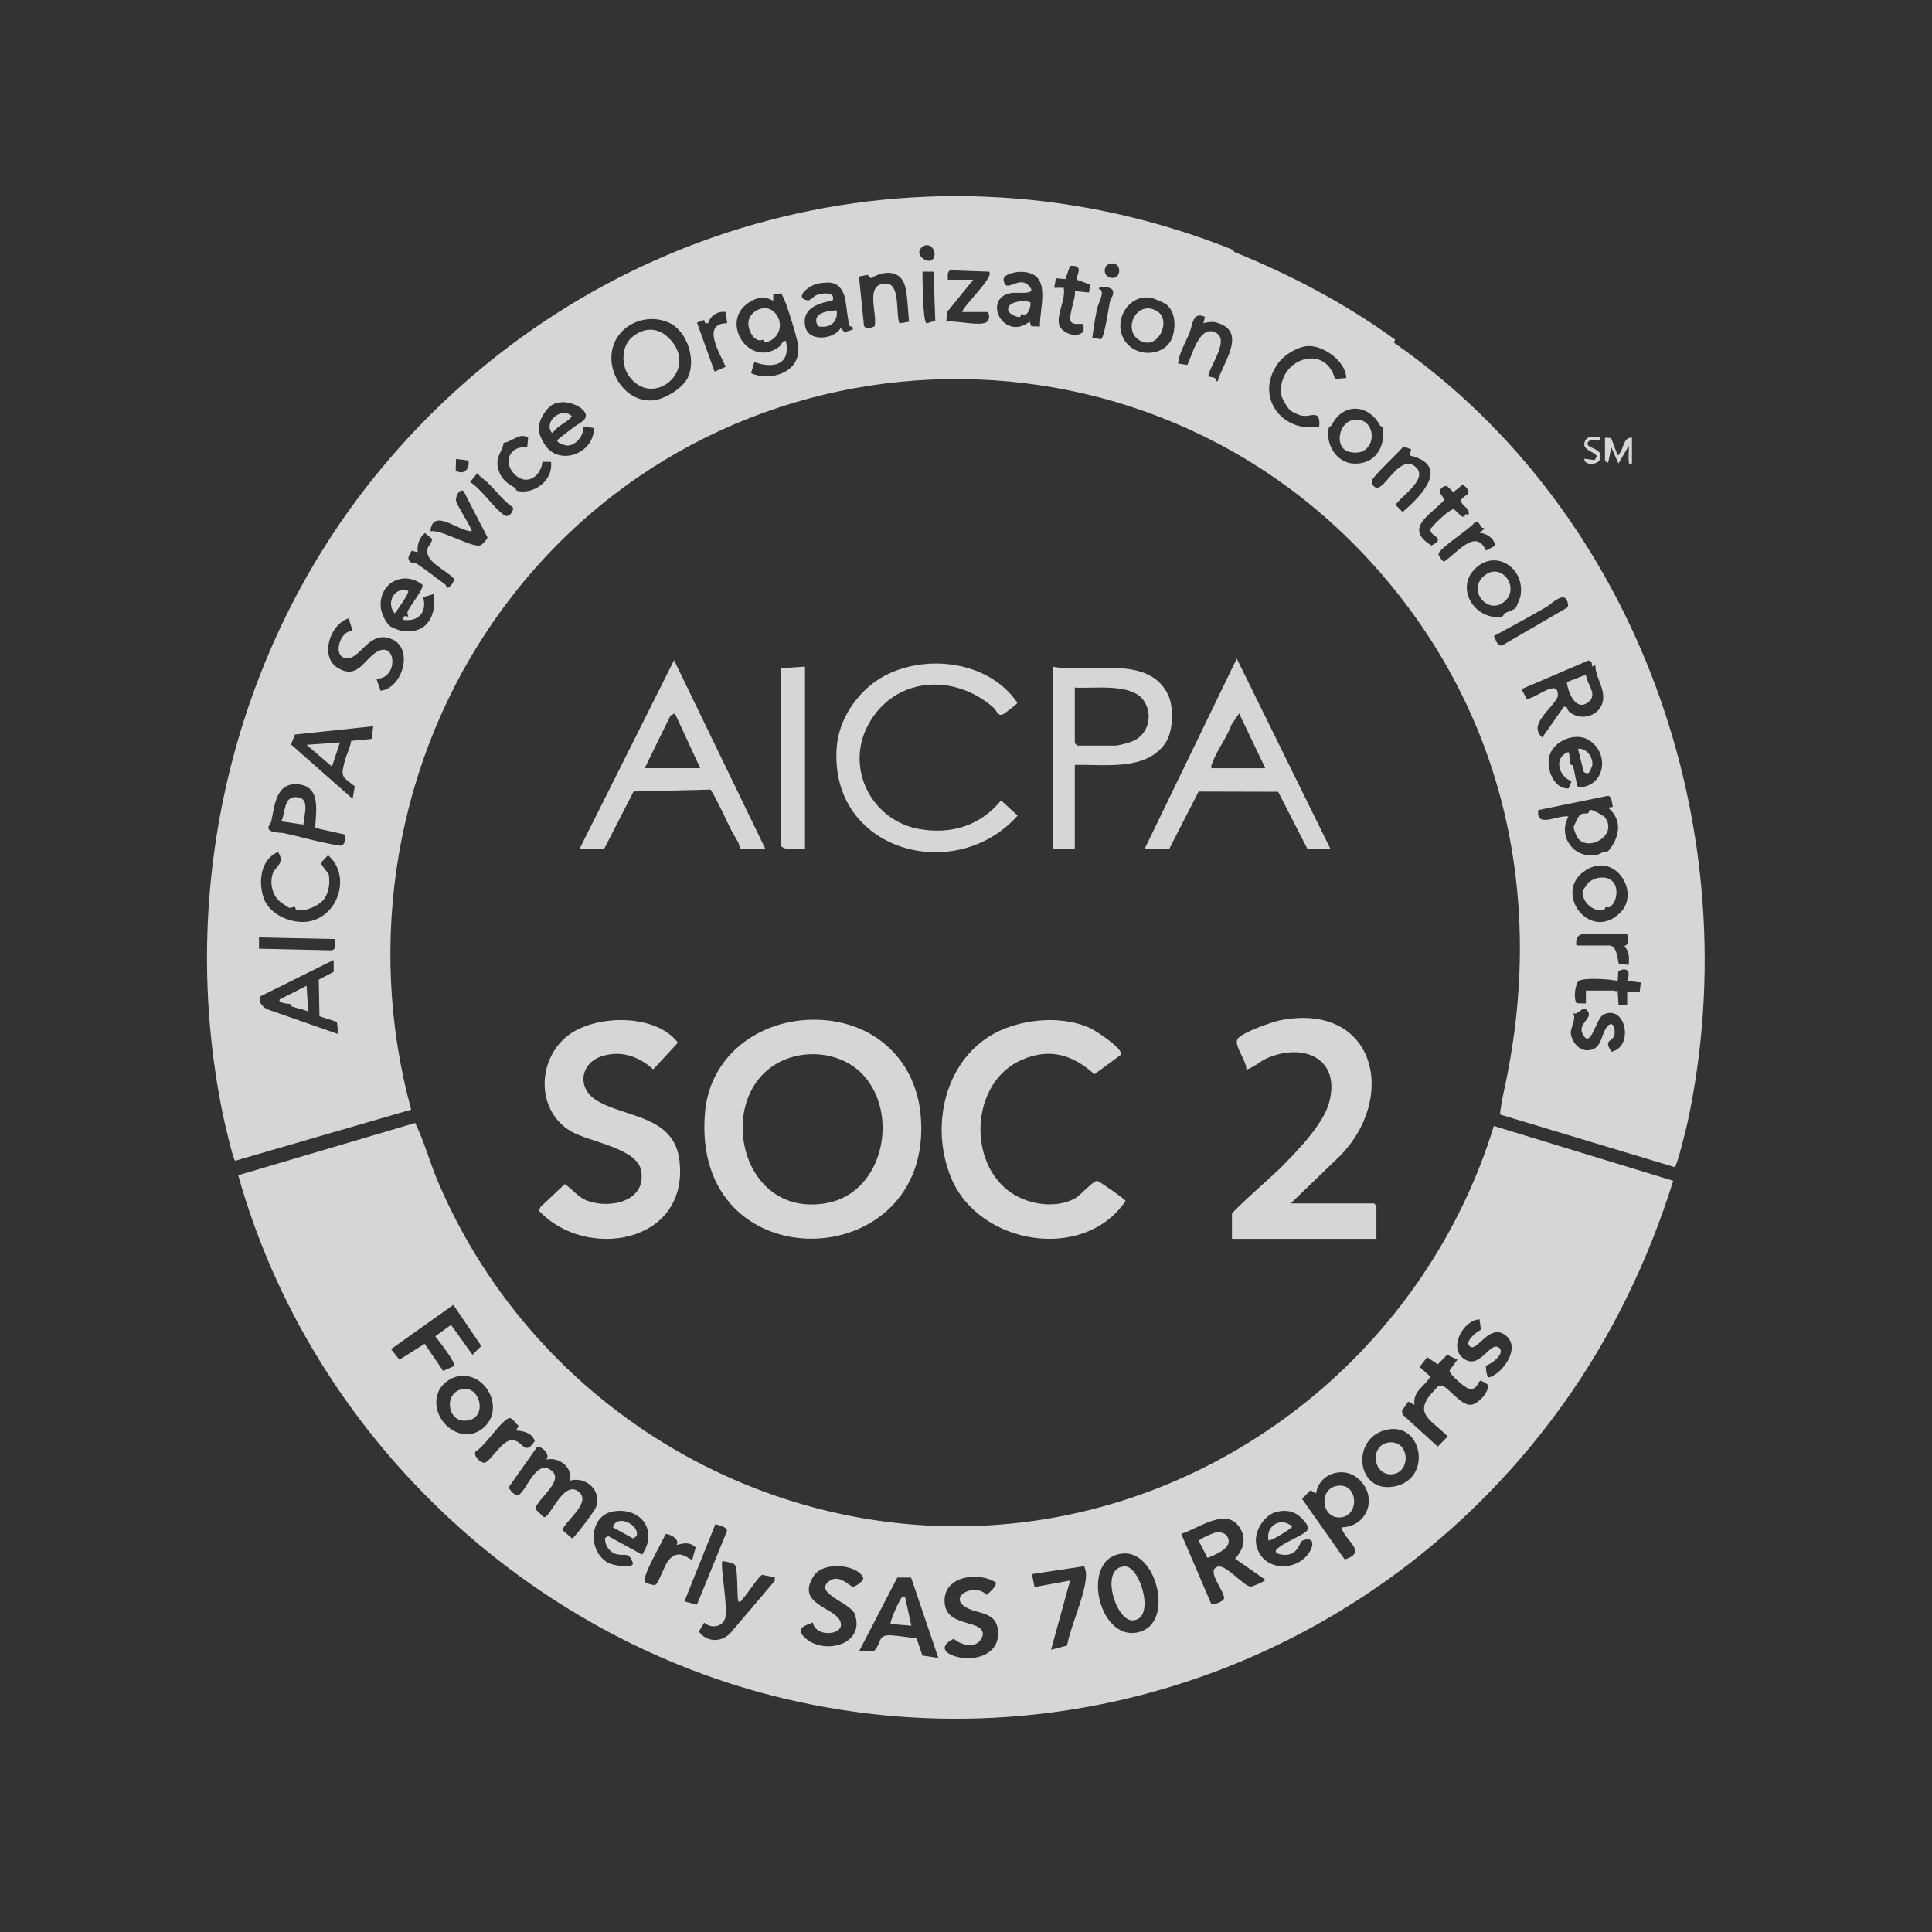 <svg width="56" height="56" viewBox="0 0 56 56" fill="none" xmlns="http://www.w3.org/2000/svg">
<rect x="0" y="0" width="56" height="56" fill="#333333" stroke="none"/>
<path d="M35.74 7.242C35.754 7.247 35.753 7.293 35.778 7.303C37.437 7.98 38.968 8.78 40.44 9.845L40.401 9.93C47.474 14.848 50.745 24.071 48.908 32.562C48.87 32.737 48.614 33.776 48.545 33.831L43.487 32.307C43.461 32.276 43.56 31.776 43.578 31.691C44.787 26.291 43.722 20.945 40.102 16.705C33.211 8.634 20.59 9.195 14.433 17.83C11.499 21.945 10.577 27.248 11.918 32.163L6.814 33.646C6.754 33.603 6.497 32.486 6.463 32.319C5.112 25.756 6.752 18.832 10.958 13.694C16.967 6.353 26.891 3.697 35.74 7.242ZM27.053 7.495C27.18 7.289 26.95 6.964 26.713 7.174C26.477 7.384 26.925 7.7 27.053 7.495ZM32.153 7.65C31.986 7.7 31.964 7.975 32.165 8.042C32.528 8.163 32.542 7.533 32.153 7.65ZM31.566 8.48L31.596 8.247L31.223 8.111C31.164 8.004 31.467 7.675 31.015 7.707L30.881 8.089L30.606 8.066L30.556 8.342H30.832C30.893 8.683 30.635 9.079 30.695 9.392C30.745 9.651 31.223 9.83 31.408 9.604L31.409 9.414C31.366 9.347 31.172 9.439 31.062 9.347C30.922 9.231 31.2 8.622 31.154 8.436L31.566 8.48L31.566 8.48ZM27.474 8.109H28.21L27.452 9.044L27.428 9.324C27.726 9.288 28.285 9.439 28.546 9.361C28.721 9.309 28.685 9.043 28.601 9.043H27.888C27.944 8.837 28.825 8.031 28.67 7.875L27.549 7.835C27.443 7.87 27.476 8.018 27.474 8.108V8.109ZM27.06 7.875H26.738C26.741 8.031 26.744 9.358 26.859 9.374L27.109 9.295L27.06 7.875V7.875ZM30.143 9.464C30.128 8.874 30.517 7.906 29.606 7.879C29.463 7.875 29.064 7.938 29.091 8.122C29.151 8.536 29.521 7.972 29.817 8.277C30.105 8.575 29.494 8.459 29.302 8.494C28.456 8.65 29.086 9.909 29.843 9.324L29.894 9.458L30.142 9.464H30.143ZM25.351 9.457C25.443 9.095 25.051 8.23 25.665 8.218C26.11 8.209 25.955 9.072 26.07 9.373L26.347 9.326C26.321 9.037 26.308 8.666 26.257 8.387C26.152 7.818 25.665 7.819 25.241 8.064L25.148 7.967L24.898 8.016L25.042 9.434C25.083 9.566 25.265 9.5 25.351 9.457V9.457ZM24.635 9.453C24.566 9.337 24.54 8.767 24.471 8.565C24.336 8.168 24.073 8.149 23.698 8.223C23.437 8.275 22.997 8.64 23.411 8.707C23.481 8.719 23.583 8.589 23.659 8.557C23.826 8.485 24.242 8.448 24.131 8.716C23.706 8.786 23.223 8.944 23.343 9.477C23.443 9.92 24.177 9.839 24.368 9.511L24.48 9.629L24.713 9.556C24.755 9.438 24.649 9.477 24.634 9.453H24.635ZM31.66 9.791L31.91 9.832C32.009 9.808 32.134 8.914 32.171 8.744C32.195 8.633 32.302 8.558 32.254 8.42C32.216 8.31 31.875 8.278 31.844 8.366C32.059 8.432 31.838 8.772 31.803 8.932C31.741 9.213 31.698 9.505 31.66 9.791H31.66ZM21.77 10.817C22.333 11.07 23.199 10.796 23.14 10.061C23.121 9.825 22.87 9.043 22.777 8.79C22.741 8.692 22.694 8.596 22.646 8.503L22.415 8.531L22.413 8.716C22.139 8.576 21.928 8.615 21.679 8.788C20.863 9.352 21.723 10.669 22.568 10.064C22.677 9.985 22.657 9.87 22.781 9.884C22.924 10.578 22.418 10.694 21.865 10.495L21.77 10.817V10.817ZM33.809 8.825C33.759 8.783 33.442 8.647 33.375 8.634C32.722 8.505 32.244 9.286 32.588 9.853C32.922 10.402 33.837 10.34 34.001 9.715C34.08 9.416 34.062 9.038 33.809 8.825ZM21.033 9.044C20.806 9.008 20.587 9.152 20.526 9.37L20.439 9.365L20.41 9.274L20.202 9.35L20.712 10.772L21.033 10.631C20.869 10.244 20.314 9.37 21.079 9.369L21.033 9.043V9.044ZM34.927 9.184C34.555 9.022 34.583 9.399 34.468 9.675C34.352 9.95 34.182 10.222 34.146 10.537L34.416 10.579C34.554 10.296 34.768 9.407 35.234 9.638C35.657 9.847 35.068 10.586 35.019 10.911C35.08 10.925 35.163 10.932 35.216 10.96C35.269 10.987 35.223 11.069 35.294 11.051C35.422 10.575 36.092 9.716 35.418 9.408C35.21 9.313 35.103 9.312 34.881 9.369L34.927 9.184L34.927 9.184ZM19.912 10.989C20.203 10.481 19.933 9.612 19.409 9.362C18.825 9.082 18.059 9.33 17.805 9.946C17.476 10.745 18.168 11.75 19.011 11.592C19.318 11.534 19.755 11.264 19.912 10.989ZM39.02 10.956C39.016 10.455 38.306 9.972 37.86 10.035C37.575 10.075 37.223 10.289 37.051 10.523C36.347 11.484 37.154 12.568 38.239 12.361C38.281 11.824 37.984 12.121 37.703 12.042C37.627 12.021 37.447 11.94 37.392 11.889C37.312 11.814 37.155 11.554 37.14 11.445C37.001 10.429 38.41 9.909 38.696 10.986L39.02 10.957V10.956ZM16.635 12.38C16.737 12.296 17.02 12.177 16.98 12.02C16.92 11.79 16.536 11.653 16.317 11.657C16.04 11.662 15.893 11.78 15.749 12.017C15.548 12.35 15.587 12.571 15.794 12.892C16.203 13.524 17.225 13.152 17.214 12.407L16.893 12.36C16.956 12.614 16.663 12.944 16.422 12.913C16.38 12.908 16.124 12.84 16.157 12.758C16.168 12.729 16.555 12.444 16.635 12.379V12.38ZM40.007 12.343C39.675 11.704 38.922 11.666 38.602 12.322C38.585 12.357 38.525 12.361 38.517 12.394C38.412 12.872 38.734 13.409 39.227 13.437C39.823 13.472 40.154 13.003 40.083 12.428C40.072 12.342 40.016 12.36 40.007 12.343ZM15.282 12.967L15.308 12.686C15.06 12.524 14.846 12.807 14.598 12.835C14.566 13.088 14.37 13.225 14.427 13.53C14.483 13.836 14.673 14.007 14.926 14.137C14.954 14.152 14.954 14.22 14.991 14.228C15.484 14.34 16.041 13.924 15.972 13.388L15.722 13.386C15.687 13.78 15.302 14.081 14.957 13.787C14.561 13.451 14.737 12.907 15.281 12.967H15.282ZM40.903 13.022L40.679 12.941C40.56 13.097 39.775 13.822 39.765 13.936C39.754 14.05 39.839 14.162 39.955 14.131C40.194 14.068 40.629 13.137 41.048 13.55C41.392 13.889 40.62 14.375 40.45 14.633L40.655 14.84C41.198 14.377 42.06 13.492 40.861 13.201L40.902 13.022L40.903 13.022ZM13.574 13.348L13.219 13.302L13.208 13.639C13.424 13.788 13.639 13.597 13.574 13.348ZM14.113 13.97C14.021 13.886 13.912 13.818 13.833 13.716L13.626 13.972C13.975 14.193 14.297 14.713 14.614 14.933C14.759 15.034 14.911 14.785 14.861 14.703C14.581 14.513 14.365 14.202 14.113 13.97H14.113ZM42.553 14.314C42.603 14.2 42.475 14.103 42.396 14.046L42.128 14.265L41.939 14.086C41.834 14.077 41.711 14.177 41.74 14.291L41.871 14.48C41.5 14.916 40.657 15.293 41.491 15.812C41.957 15.581 41.411 15.544 41.465 15.337C41.48 15.278 42.029 14.727 42.149 14.763L42.364 14.97L42.447 14.979L42.481 14.897L42.563 14.93C42.623 14.718 42.411 14.714 42.35 14.532C42.329 14.44 42.542 14.337 42.553 14.314H42.553ZM13.437 14.235C13.314 14.15 13.197 14.398 13.219 14.521C13.241 14.644 13.71 15.366 13.672 15.397C13.284 15.403 12.536 14.697 12.476 15.397C12.812 15.349 13.659 15.872 13.916 15.81C13.966 15.798 14.137 15.628 14.127 15.57L13.438 14.235H13.437ZM42.951 15.287C42.91 15.24 42.887 15.181 42.842 15.138L42.748 15.139C42.623 15.325 41.682 15.907 41.696 16.067C41.7 16.114 41.816 16.279 41.85 16.28C42.204 16.069 42.774 15.277 43.071 15.959L43.344 15.815C43.301 15.596 43.096 15.461 42.886 15.444L43.024 15.328C43.031 15.289 42.975 15.316 42.95 15.288L42.951 15.287ZM12.939 17.029C13.021 17.08 13.166 16.862 13.162 16.78C12.959 16.534 12.345 16.308 12.384 15.939C12.397 15.814 12.548 15.713 12.519 15.614L12.315 15.45C12.149 15.588 12.084 15.793 12.108 16.005L11.93 15.963C11.857 16.103 11.765 16.217 11.936 16.314C11.964 16.329 12.023 16.3 12.076 16.336C12.343 16.515 12.641 16.745 12.903 16.941C12.93 16.961 12.938 16.997 12.939 17.03L12.939 17.029ZM43.931 17.626C43.952 17.602 44.063 17.326 44.072 17.279C44.222 16.456 43.322 15.873 42.724 16.517C42.194 17.087 42.759 17.974 43.51 17.876C43.596 17.865 43.572 17.798 43.634 17.767C43.706 17.73 43.892 17.669 43.931 17.625L43.931 17.626ZM12.24 16.945C11.694 16.525 10.992 16.892 11.034 17.586C11.044 17.756 11.169 18.025 11.294 18.14C11.343 18.186 11.564 18.271 11.636 18.283C12.345 18.401 12.666 17.878 12.568 17.219L12.267 17.31C12.383 17.742 12.125 18.031 11.694 17.966C11.671 17.789 11.826 17.882 11.831 17.874C11.844 17.854 11.795 17.788 11.813 17.733C11.861 17.582 12.306 17.06 12.24 16.945H12.24ZM43.3 18.435C43.364 18.541 43.393 18.746 43.543 18.707L45.418 17.616C45.487 17.572 45.432 17.41 45.393 17.36C45.266 17.197 44.938 17.525 44.834 17.586C44.331 17.881 43.812 18.158 43.3 18.436V18.435ZM10.222 18.294L10.108 17.923C9.562 18.087 9.256 19.041 9.792 19.362C10.327 19.682 10.513 19.2 10.843 18.949C11.489 18.455 11.585 19.679 10.911 19.673L11.031 20.021C11.662 19.953 11.991 18.828 11.384 18.539C10.68 18.203 10.443 19.19 9.989 19.07C9.637 18.978 9.873 18.253 10.222 18.294V18.294ZM46.154 19.323L46.129 19.184L46.047 19.142L44.102 19.975L44.248 20.249C44.464 20.301 45.213 19.589 45.151 20.195C44.987 20.558 44.275 21 44.703 21.377L45.325 20.49C45.448 20.455 45.41 20.568 45.484 20.63C45.856 20.945 46.456 20.721 46.47 20.228C46.48 19.878 46.231 19.59 46.244 19.275L46.154 19.322V19.323ZM10.819 21.051L8.549 21.291L8.435 21.578L10.221 23.153L10.283 22.791C9.91 22.498 9.87 22.53 9.994 22.058C10.046 21.864 10.147 21.674 10.18 21.474L10.769 21.42L10.819 21.051ZM45.744 22.82C46.493 22.826 46.679 21.885 46.084 21.471C45.721 21.217 45.133 21.425 44.947 21.811C44.763 22.191 45.009 22.877 45.465 22.853L45.552 22.644C45.172 22.508 45.023 21.951 45.462 21.798C45.514 21.903 45.486 22.046 45.511 22.137C45.522 22.176 45.586 22.171 45.597 22.207C45.627 22.306 45.703 22.791 45.744 22.82V22.82ZM9.985 24.187L9.139 23.999C9.151 23.539 9.312 22.819 8.676 22.737C7.998 22.649 7.966 23.337 7.861 23.816C7.85 23.866 7.792 23.914 7.782 23.975C7.753 24.147 8.129 24.13 8.209 24.146C8.589 24.224 8.969 24.336 9.329 24.411C9.44 24.434 9.801 24.515 9.877 24.51C10.011 24.5 10.029 24.259 9.985 24.188L9.985 24.187ZM46.751 23.387C46.722 23.292 46.724 23.065 46.601 23.068L44.588 23.48C44.514 24.026 45.156 23.608 45.462 23.667C45.141 24.247 45.621 24.892 46.264 24.785C46.386 24.765 46.471 24.655 46.603 24.682C46.944 24.293 47.046 23.774 46.613 23.41L46.751 23.387ZM8.059 24.695C7.556 24.905 7.48 25.553 7.642 26.029C7.822 26.555 8.567 26.837 9.072 26.681C9.861 26.437 10.146 25.335 9.508 24.789L9.304 25.005C9.293 25.068 9.528 25.311 9.534 25.369C9.564 25.62 9.534 25.898 9.366 26.093C9.215 26.268 8.824 26.435 8.596 26.376C8.56 26.367 8.569 26.288 8.537 26.285C8.5 26.281 8.446 26.323 8.376 26.311C8.36 26.308 8.114 26.134 8.102 26.123C7.901 25.939 7.827 25.65 7.887 25.385C7.952 25.098 8.288 25.05 8.058 24.695H8.059ZM46.965 26.454C47.567 25.858 46.788 24.629 45.907 25.263C45.027 25.897 46.092 27.319 46.965 26.454ZM47.165 27.078H45.9C45.713 27.078 45.667 27.237 45.693 27.405H46.636C46.902 27.405 46.885 27.912 46.931 27.945L47.211 27.965C47.216 27.764 47.242 27.568 47.073 27.427C47.254 27.36 47.182 27.228 47.165 27.078ZM9.716 27.218L7.507 27.171V27.498L9.601 27.545C9.764 27.527 9.712 27.343 9.716 27.218ZM9.669 27.825L7.551 28.878C7.474 29.062 7.628 29.215 7.805 29.275L9.807 29.975L9.766 29.62L9.26 29.456L9.24 28.396L9.674 28.167L9.67 27.825H9.669ZM45.969 28.713H46.774C46.802 28.713 46.841 28.748 46.888 28.713L46.915 29.136L47.165 29.134V28.759L47.527 28.754L47.559 28.477L47.165 28.432C47.268 28.175 47.184 28.01 46.908 28.15L46.888 28.433C46.683 28.379 45.916 28.332 45.768 28.429C45.654 28.503 45.603 28.953 45.699 29.08L45.968 29.087V28.713L45.969 28.713ZM46.003 29.285C45.862 29.132 45.738 29.448 45.601 29.367C45.697 29.555 45.517 29.785 45.531 29.95C45.55 30.176 45.75 30.441 45.994 30.443C46.437 30.448 46.389 30.014 46.573 29.77C46.736 29.553 46.833 29.795 46.796 29.996C46.76 30.196 46.457 30.117 46.71 30.484C47.358 30.352 47.138 29.114 46.486 29.402C46.252 29.506 46.12 30.419 45.882 29.99C45.697 29.657 46.217 29.515 46.003 29.284L46.003 29.285Z" fill="white" fill-opacity="0.8"/>
<path d="M43.301 32.637L48.499 34.226C47.778 36.535 46.717 38.729 45.316 40.688C40.192 47.855 31.345 51.26 22.78 49.246C15.281 47.483 9.017 41.603 6.905 34.065L12.035 32.549C12.296 33.087 12.459 33.696 12.697 34.257C15.533 40.915 22.48 44.978 29.612 44.129C35.957 43.373 41.403 38.821 43.3 32.636L43.301 32.637ZM13.164 39.596C13.226 39.508 12.708 38.85 12.616 38.734L13.074 38.403L13.695 39.27L13.951 39.014L13.14 37.823L11.334 39.106L11.578 39.413L12.309 38.95L12.845 39.737L13.164 39.596ZM42.886 38.243C42.427 38.254 41.989 39.04 42.403 39.365C42.885 39.744 43.183 38.872 43.441 39.058C43.661 39.217 43.224 39.549 43.067 39.583C43.078 39.653 43.072 39.95 43.18 39.921C43.581 39.784 44.085 39.056 43.646 38.71C43.175 38.34 42.82 39.183 42.614 39.035C42.419 38.894 42.804 38.605 42.925 38.544L42.886 38.244L42.886 38.243ZM42.242 39.412L41.946 39.268L41.674 39.548L41.368 39.338L41.147 39.622L41.458 39.901C41.294 40.196 40.941 40.319 41 40.72L40.817 40.627L40.637 40.892L40.653 41.001L41.674 41.931L41.963 41.637C41.485 41.145 40.918 40.98 41.575 40.299C41.635 40.237 41.695 40.137 41.795 40.164C41.989 40.217 42.339 40.735 42.63 40.719C42.844 40.707 43.216 40.307 43.108 40.121C43.102 40.111 42.932 40.015 42.913 40.019C42.835 40.036 42.821 40.325 42.552 40.243C42.464 40.217 41.991 39.827 42.018 39.724L42.242 39.412L42.242 39.412ZM13.293 39.889C13.065 39.925 12.805 40.112 12.713 40.33C12.394 41.087 13.306 41.922 13.971 41.42C14.664 40.896 14.117 39.757 13.293 39.89V39.889ZM14.96 41.466L15.032 41.327C14.944 41.27 14.841 41.056 14.73 41.114C14.47 41.25 14.075 41.9 13.784 42.073C13.707 42.199 13.945 42.425 14.053 42.396C14.219 42.352 14.533 41.784 14.803 41.748C15.157 41.701 15.183 42.252 15.5 41.771C15.428 41.542 15.175 41.471 14.96 41.466H14.96ZM40.252 41.431C39.109 41.617 39.295 43.373 40.486 43.07C41.49 42.814 41.23 41.272 40.252 41.431ZM15.835 42.308C15.97 42.148 15.67 41.883 15.558 41.955L14.737 43.119C14.795 43.197 14.917 43.367 15.023 43.333C15.245 43.264 15.532 42.248 15.996 42.635C16.347 42.928 15.608 43.413 15.51 43.734L15.765 43.978C15.95 44.006 16.336 42.872 16.778 43.242C17.145 43.551 16.416 44.051 16.299 44.349L16.587 44.594C16.643 44.585 17.233 43.798 17.271 43.697C17.456 43.202 16.982 42.785 16.525 42.916C16.603 42.516 16.186 42.218 15.835 42.308V42.308ZM38.884 44.271C39.685 44.251 39.962 43.308 39.32 42.822C38.885 42.493 38.22 42.739 38.147 43.289L37.987 43.196L37.74 43.444L38.978 45.204C39.67 44.972 38.967 44.663 38.884 44.271ZM17.754 43.814C17.074 43.942 17.024 44.983 17.642 45.307C17.777 45.378 18.396 45.476 18.341 45.3C18.227 44.973 18.137 45.105 17.892 45.054C17.673 45.008 17.528 44.801 17.538 44.577L17.63 44.524L18.61 45.061C19.094 44.361 18.564 43.661 17.754 43.814V43.814ZM37.031 43.814C36.655 43.893 36.35 44.365 36.41 44.749C36.534 45.533 37.575 45.6 37.956 44.987C38.102 44.752 38.069 44.539 37.763 44.65C37.649 44.691 37.643 45.122 37.163 45.063C37.053 45.049 36.898 44.999 37.028 44.885C37.225 44.71 37.627 44.567 37.843 44.406C37.993 44.293 37.859 44.149 37.758 44.036C37.56 43.817 37.32 43.753 37.032 43.815L37.031 43.814ZM34.238 44.459L35.11 46.494C35.167 46.536 35.455 46.416 35.476 46.342C35.531 46.146 34.931 45.522 35.295 45.41C35.533 45.337 36.041 45.97 36.246 45.989C36.3 45.995 36.675 45.83 36.675 45.789L35.802 45.181C36.018 44.927 36.139 44.647 35.959 44.321C35.585 43.638 34.732 44.312 34.239 44.459H34.238ZM20.202 46.51L21.072 44.377C21.08 44.251 20.828 44.215 20.738 44.175L19.838 46.418L20.202 46.51H20.202ZM19.607 44.783C19.739 44.62 19.358 44.42 19.283 44.477C19.205 44.692 18.597 45.697 18.693 45.852C18.709 45.88 18.948 45.972 19.009 45.931C19.079 45.886 19.257 45.404 19.339 45.282C19.662 44.8 20.008 45.249 20.067 45.205L20.164 44.853C20.002 44.688 19.807 44.727 19.607 44.784V44.783ZM32.572 45.028C31.236 45.099 31.858 47.778 33.12 47.27C33.998 46.917 33.515 44.978 32.572 45.028ZM21.299 45.355C21.248 45.304 21.025 45.255 20.942 45.251C20.859 45.34 21.126 46.65 21.009 46.932C20.908 47.176 20.593 47.199 20.411 47.033L20.257 47.292C20.48 47.6 20.908 47.618 21.173 47.332L22.452 45.828L22.459 45.719L22.093 45.647C21.981 45.694 21.66 46.211 21.53 46.34C21.49 46.38 21.492 46.443 21.401 46.419C21.353 46.22 21.395 45.453 21.298 45.355H21.299ZM23.559 47.03C23.318 47.122 23.061 47.193 23.309 47.449C23.828 47.983 25.084 47.703 24.781 46.795C24.669 46.457 23.579 46.187 24.025 45.836C24.329 45.596 24.636 46.001 24.729 45.992C24.791 45.986 25.068 45.822 25.015 45.717C24.825 45.342 23.864 45.251 23.589 45.674C23.06 46.487 24.134 46.572 24.342 46.965C24.565 47.386 23.649 47.502 23.56 47.029L23.559 47.03ZM31.425 45.398L29.912 45.625L29.986 46.002L31.017 45.812L30.465 47.82L30.928 47.696C31.049 47.098 31.379 46.414 31.466 45.824C31.488 45.679 31.489 45.532 31.425 45.398H31.425ZM28.852 45.861C28.365 45.553 27.377 45.672 27.378 46.396C27.38 47.201 28.49 46.914 28.491 47.377C28.385 47.803 27.915 47.729 27.644 47.5C27.153 47.747 27.433 47.974 27.83 48.044C28.307 48.127 28.918 47.95 28.929 47.37C28.943 46.682 28.353 46.811 27.984 46.58C27.472 46.259 28.271 45.873 28.595 46.228C28.67 46.169 28.921 45.961 28.853 45.861L28.852 45.861ZM26.409 45.726H26.009L24.898 47.868L25.328 47.861C25.571 47.62 25.417 47.374 25.84 47.401C26.069 47.415 26.34 47.462 26.57 47.492L26.736 47.987L27.198 48.055L26.409 45.727L26.409 45.726Z" fill="white" fill-opacity="0.8"/>
<path d="M23.324 29.567C25.095 29.439 26.549 30.544 26.691 32.38C27.049 36.998 20.001 37.208 20.435 32.24C20.572 30.686 21.85 29.673 23.324 29.567H23.324ZM24.974 31.111C24.409 30.538 23.474 30.415 22.75 30.712C20.655 31.573 21.366 35.374 23.988 34.867C25.623 34.55 26.088 32.241 24.974 31.111Z" fill="white" fill-opacity="0.8"/>
<path d="M15.665 34.986L16.37 34.322C16.608 34.476 16.75 34.705 17.032 34.807C17.689 35.047 18.742 34.822 18.584 33.931C18.47 33.284 17.094 33.1 16.568 32.802C15.541 32.221 15.551 30.726 16.456 30.02C17.245 29.403 19.002 29.367 19.65 30.223L18.934 30.997C18.512 30.61 17.978 30.432 17.419 30.624C16.823 30.829 16.72 31.538 17.283 31.89C18.106 32.405 19.541 32.314 19.695 33.645C19.974 36.065 16.962 36.545 15.618 35.089L15.666 34.986L15.665 34.986Z" fill="white" fill-opacity="0.8"/>
<path d="M35.709 35.185C35.735 35.091 36.934 34.035 37.114 33.855C37.577 33.387 38.348 32.604 38.523 31.968C38.876 30.686 37.793 30.212 36.736 30.668C36.515 30.764 36.351 30.938 36.124 31.004C36.153 30.773 35.755 30.303 35.87 30.116C35.984 29.93 36.883 29.615 37.127 29.569C39.88 29.05 40.536 31.841 38.793 33.551L37.412 34.881H39.827L39.896 34.952V35.909H35.709V35.185L35.709 35.185Z" fill="white" fill-opacity="0.8"/>
<path d="M32.485 30.576L31.723 31.138C31.083 30.566 30.425 30.367 29.613 30.721C28.187 31.34 28.022 33.563 29.207 34.498C29.721 34.904 30.55 35.053 31.14 34.748C31.327 34.652 31.683 34.211 31.811 34.231C31.86 34.238 32.615 34.761 32.626 34.811C31.417 36.593 28.379 36.085 27.572 34.148C26.903 32.543 27.452 30.468 29.131 29.811C29.886 29.515 30.87 29.46 31.616 29.808C31.755 29.873 32.593 30.417 32.485 30.575V30.576Z" fill="white" fill-opacity="0.8"/>
<path d="M16.8 24.602L19.538 19.136L22.183 24.602H21.447C21.437 24.536 21.423 24.463 21.391 24.403C21.332 24.292 21.248 24.165 21.203 24.077C21.003 23.68 20.83 23.267 20.599 22.886L18.364 22.942L17.514 24.602H16.8V24.602ZM18.687 22.266H20.297L19.561 20.677L19.436 20.738L18.687 22.266H18.687Z" fill="white" fill-opacity="0.8"/>
<path d="M33.179 24.603L35.848 19.09L38.562 24.603H37.895L37.048 22.95L34.742 22.944L33.892 24.603H33.178H33.179ZM35.111 22.267H36.675L35.916 20.678L35.692 21.011C35.57 21.361 35.276 21.745 35.147 22.093C35.125 22.151 35.1 22.2 35.111 22.267Z" fill="white" fill-opacity="0.8"/>
<path d="M25.154 21.031C24.495 22.28 25.274 23.782 26.635 24.028C27.556 24.195 28.417 23.94 29.016 23.2L29.497 23.641C27.681 25.677 24.008 24.66 24.255 21.635C24.321 20.821 24.872 20.046 25.523 19.655C26.733 18.93 28.648 19.121 29.49 20.373C29.487 20.402 29.1 20.704 29.05 20.716C28.907 20.752 28.887 20.591 28.804 20.517C27.655 19.497 25.904 19.609 25.154 21.03L25.154 21.031Z" fill="white" fill-opacity="0.8"/>
<path d="M30.51 19.323C31.522 19.529 33.303 18.943 33.861 20.148C34.031 20.514 34.008 21.205 33.777 21.542C33.216 22.358 32 22.148 31.154 22.172V24.601H30.51V19.322L30.51 19.323ZM31.154 19.93V21.542L31.223 21.612H32.327C32.434 21.612 32.763 21.52 32.873 21.466C33.306 21.253 33.418 20.695 33.152 20.307C32.797 19.788 31.701 19.966 31.154 19.93H31.154Z" fill="white" fill-opacity="0.8"/>
<path d="M23.333 19.322V24.601C23.115 24.571 22.816 24.677 22.643 24.531V19.369L23.333 19.322Z" fill="white" fill-opacity="0.8"/>
<path d="M46.52 12.688L46.699 12.695L46.889 13.202C47.071 13.078 47.028 12.658 47.303 12.688V13.436C47.195 13.442 47.221 13.451 47.211 13.366C47.193 13.228 47.224 13.064 47.211 12.922L46.912 13.435L46.705 12.969L46.613 13.413L46.521 13.366V12.688L46.52 12.688Z" fill="white" fill-opacity="0.8"/>
<path d="M46.383 12.687C46.425 12.877 46.062 12.65 46.015 12.85C45.977 13.01 46.534 12.984 46.36 13.34C46.293 13.477 45.905 13.497 45.923 13.294L46.216 13.337L46.291 13.224C46.177 13.066 45.821 13.035 45.945 12.779C46.023 12.618 46.243 12.646 46.383 12.686L46.383 12.687Z" fill="white" fill-opacity="0.8"/>
<path d="M19.488 9.912C20.202 10.809 18.861 11.862 18.206 10.862C18.001 10.549 18.022 10.018 18.322 9.771C18.736 9.429 19.168 9.51 19.488 9.912V9.912Z" fill="white" fill-opacity="0.8"/>
<path d="M22.4 9.01C22.76 9.301 22.626 9.859 22.156 9.928L22.116 9.844C21.867 9.955 21.68 9.576 21.692 9.353C21.709 9.024 22.151 8.81 22.399 9.011L22.4 9.01Z" fill="white" fill-opacity="0.8"/>
<path d="M45.969 19.557C45.997 19.847 46.343 20.148 46.013 20.371C45.66 20.611 45.446 20.053 45.415 19.77L45.969 19.557Z" fill="white" fill-opacity="0.8"/>
<path d="M8.933 29.32C8.785 29.253 8.613 29.227 8.463 29.174C8.427 29.162 8.425 29.105 8.416 29.102C8.4 29.096 8.045 29.083 8.105 28.97L8.887 28.572L8.933 29.32Z" fill="white" fill-opacity="0.8"/>
<path d="M9.853 21.52L9.622 22.22L8.887 21.589L9.853 21.52Z" fill="white" fill-opacity="0.8"/>
<path d="M46.507 23.679C46.924 24.184 46.061 24.709 45.737 24.298C45.704 24.256 45.606 24.025 45.612 23.98C45.618 23.93 45.752 23.648 45.803 23.616C45.895 23.559 45.966 23.593 46.027 23.57C46.075 23.551 46.044 23.47 46.125 23.477C46.185 23.483 46.471 23.636 46.507 23.679L46.507 23.679Z" fill="white" fill-opacity="0.8"/>
<path d="M8.795 23.902L8.151 23.808C8.293 23.542 8.201 23.054 8.63 23.109C8.997 23.155 8.803 23.642 8.795 23.902H8.795Z" fill="white" fill-opacity="0.8"/>
<path d="M11.832 17.127C11.873 17.184 11.506 17.701 11.441 17.78C11.176 17.477 11.435 16.987 11.832 17.127Z" fill="white" fill-opacity="0.8"/>
<path d="M46.055 22.399C46.01 22.424 45.928 22.414 45.901 22.358L45.739 21.705C45.982 21.671 46.189 21.955 46.152 22.191C46.148 22.221 46.065 22.393 46.055 22.398V22.399Z" fill="white" fill-opacity="0.8"/>
<path d="M16.176 12.379C16.142 12.405 16.03 12.545 15.995 12.546C15.752 12.223 16.26 11.79 16.57 12.056C16.585 12.124 16.252 12.322 16.176 12.379Z" fill="white" fill-opacity="0.8"/>
<path d="M24.253 8.997C24.295 9.355 24.038 9.525 23.708 9.457C23.503 9.076 23.977 9.007 24.253 8.997Z" fill="white" fill-opacity="0.8"/>
<path d="M29.866 8.764C29.883 8.874 29.826 9.067 29.727 9.116C29.681 9.139 29.622 9.092 29.599 9.105C29.589 9.111 29.591 9.182 29.562 9.186C29.471 9.201 29.265 9.109 29.23 9.011C29.138 8.748 29.686 8.679 29.866 8.764V8.764Z" fill="white" fill-opacity="0.8"/>
<path d="M33.53 9.014C33.994 9.276 33.537 10.251 32.979 9.83C32.558 9.513 32.952 8.687 33.53 9.014Z" fill="white" fill-opacity="0.8"/>
<path d="M43.653 17.392C43.186 17.887 42.513 17.145 43 16.705C43.486 16.266 44.04 16.979 43.653 17.392Z" fill="white" fill-opacity="0.8"/>
<path d="M46.782 25.597C46.911 25.785 46.861 26.152 46.67 26.285C46.624 26.319 46.564 26.286 46.544 26.295C46.519 26.305 46.524 26.369 46.49 26.377C46.186 26.442 45.86 26.157 45.871 25.839C45.872 25.823 46.016 25.603 46.038 25.585C46.243 25.407 46.618 25.359 46.783 25.598L46.782 25.597Z" fill="white" fill-opacity="0.8"/>
<path d="M39.193 12.181C39.966 12.011 39.961 13.321 39.102 13.095C38.671 12.982 38.796 12.269 39.193 12.181Z" fill="white" fill-opacity="0.8"/>
<path d="M35.239 44.42C35.404 44.396 35.576 44.448 35.611 44.633C35.663 44.903 35.201 45.07 35 45.157L34.748 44.667C34.752 44.613 35.163 44.431 35.239 44.421V44.42Z" fill="white" fill-opacity="0.8"/>
<path d="M26.232 46.281L26.416 47.121L25.818 47.074C25.774 47.029 26.033 46.468 26.084 46.388C26.124 46.325 26.14 46.262 26.232 46.281Z" fill="white" fill-opacity="0.8"/>
<path d="M32.613 45.404C33.053 45.404 33.51 46.945 32.826 46.968C32.335 46.983 31.853 45.405 32.613 45.404Z" fill="white" fill-opacity="0.8"/>
<path d="M38.781 43.065C39.379 42.987 39.42 43.983 38.814 43.984C38.298 43.986 38.21 43.139 38.781 43.065Z" fill="white" fill-opacity="0.8"/>
<path d="M40.294 41.808C40.879 41.778 40.894 42.708 40.332 42.733C39.77 42.757 39.698 41.839 40.294 41.808Z" fill="white" fill-opacity="0.8"/>
<path d="M36.767 44.645C36.685 44.213 37.137 43.958 37.456 44.247C37.457 44.29 36.816 44.696 36.767 44.645Z" fill="white" fill-opacity="0.8"/>
<path d="M13.431 40.26C13.952 40.191 14.15 41.178 13.465 41.18C12.95 41.181 12.86 40.337 13.431 40.26Z" fill="white" fill-opacity="0.8"/>
<path d="M17.767 44.272C17.861 43.871 18.549 44.186 18.453 44.523L18.35 44.593L17.767 44.271V44.272Z" fill="white" fill-opacity="0.8"/>
</svg>
